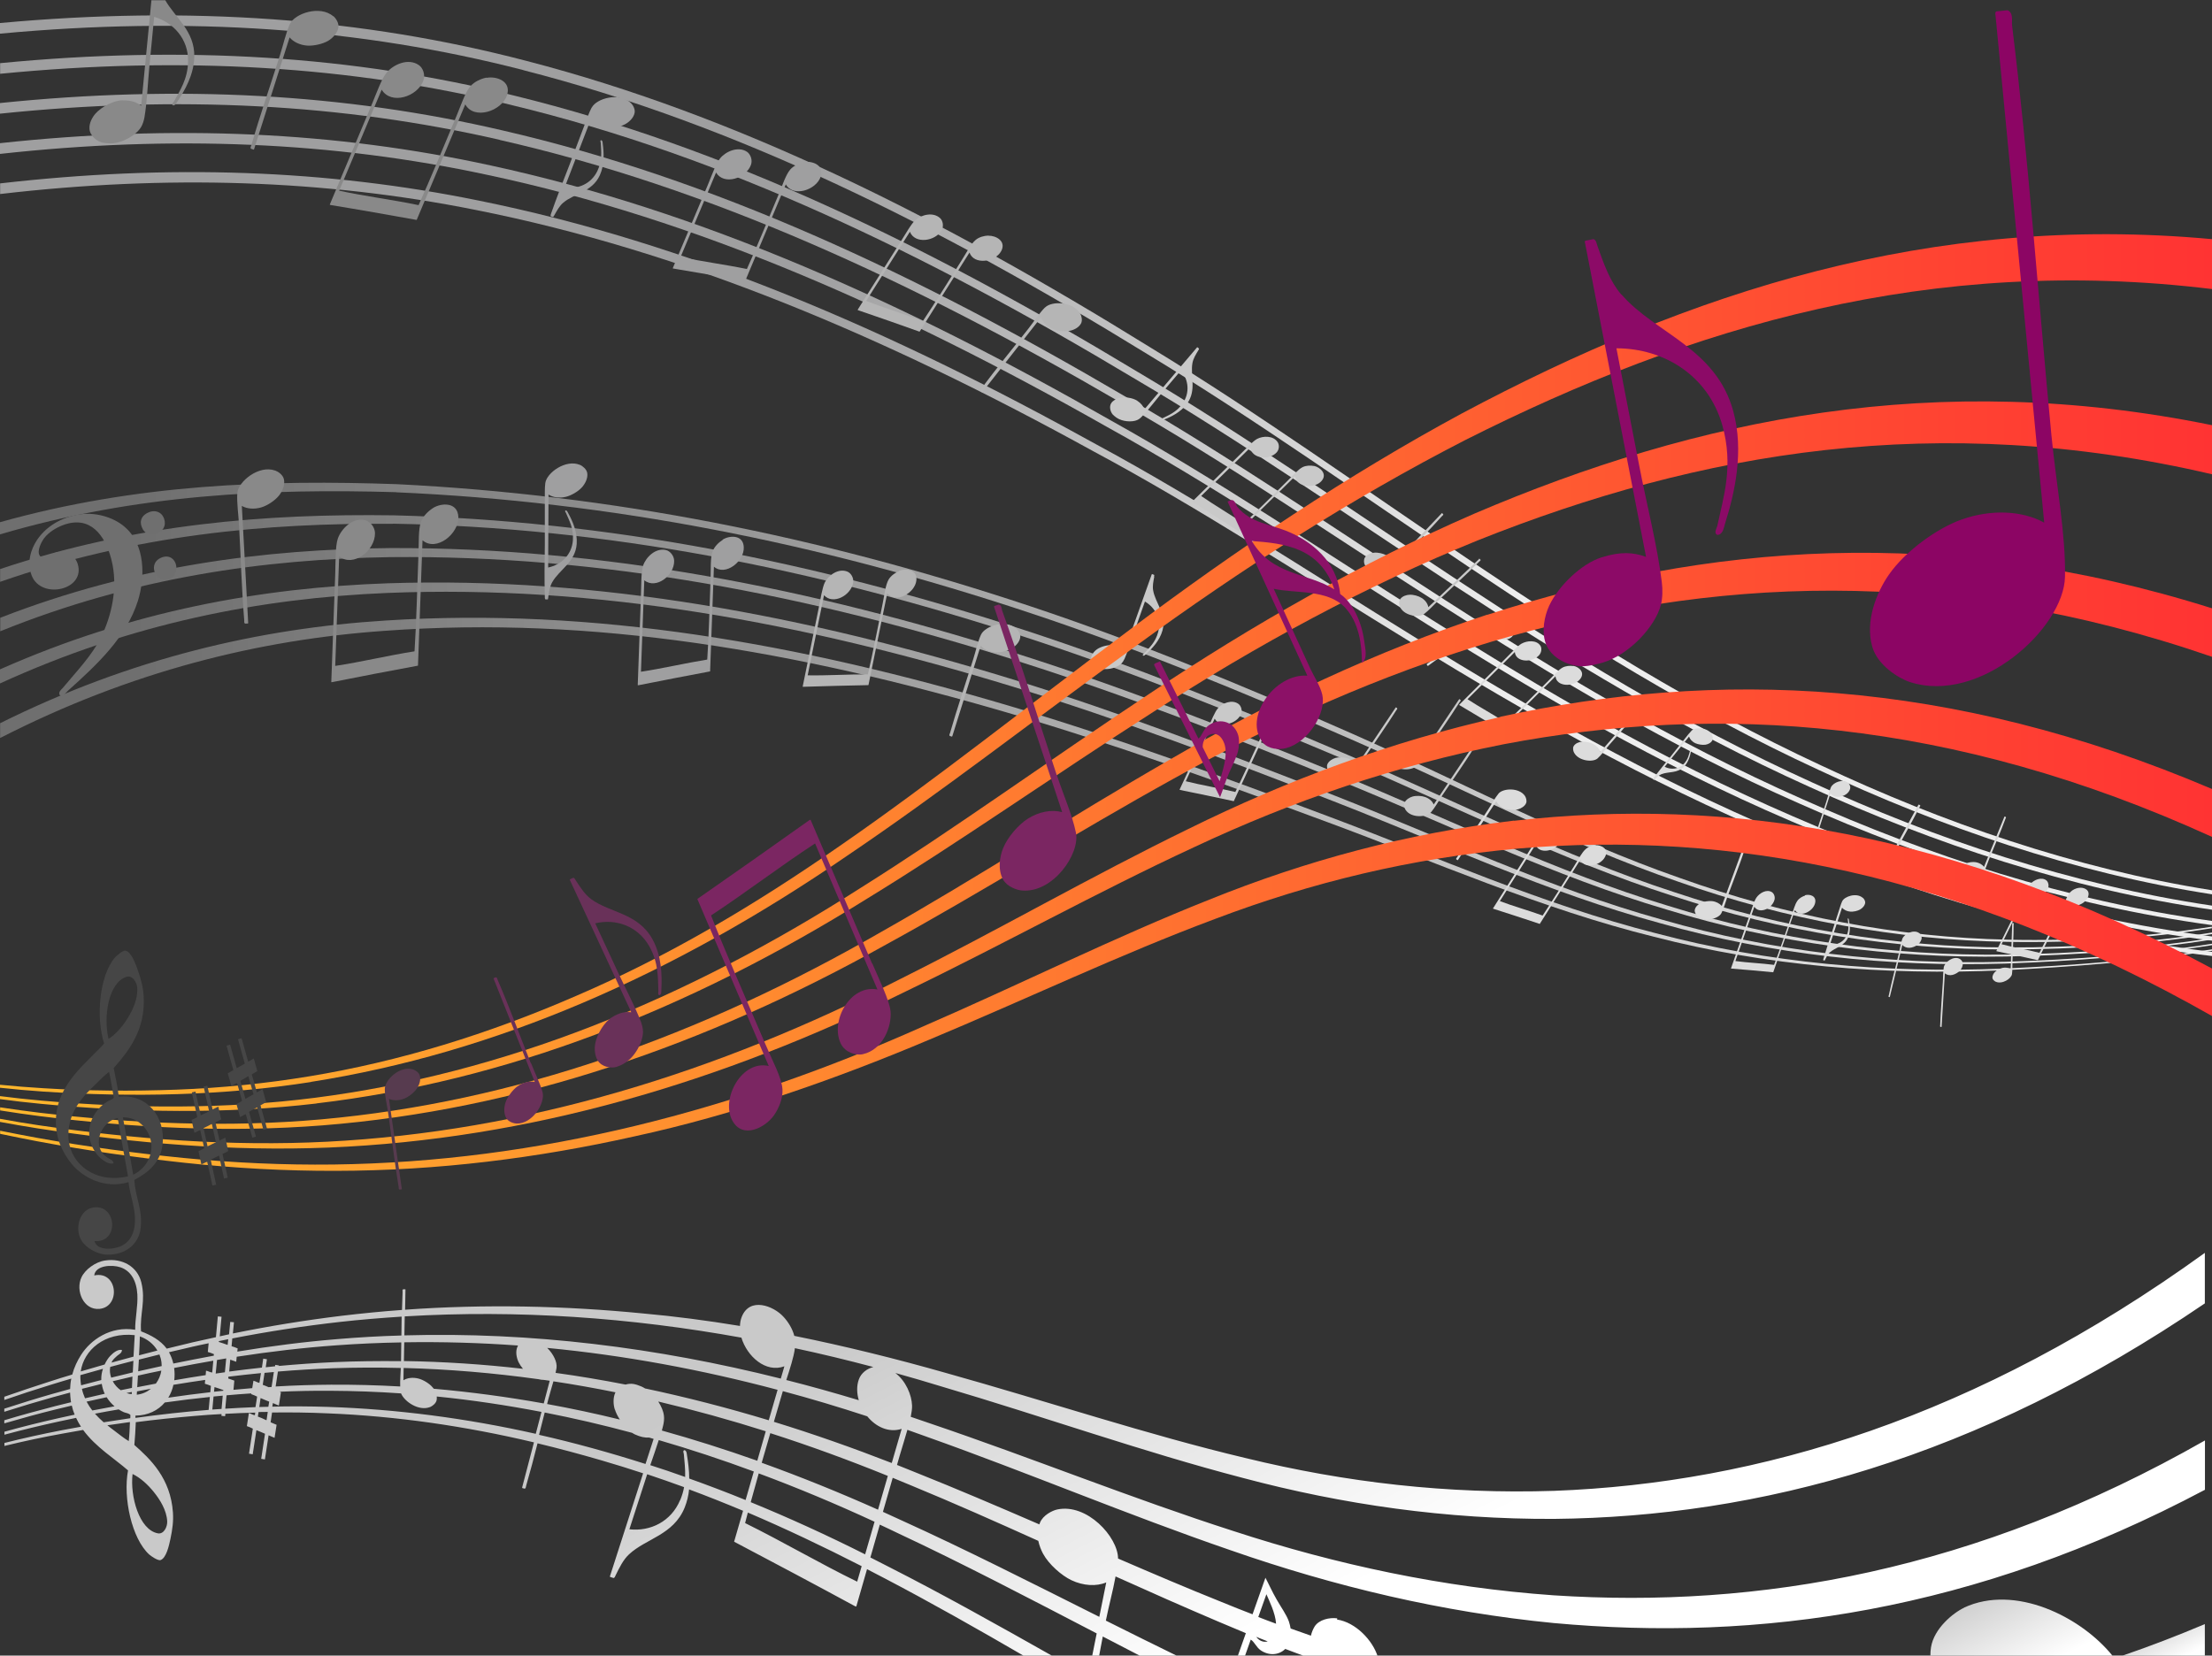 <?xml version="1.0" encoding="UTF-8" standalone="no"?>
<!-- Creator: CorelDRAW X6 -->
<svg
    xmlns:inkscape="http://www.inkscape.org/namespaces/inkscape"
    xmlns:rdf="http://www.w3.org/1999/02/22-rdf-syntax-ns#"
    xmlns="http://www.w3.org/2000/svg"
    xmlns:sodipodi="http://sodipodi.sourceforge.net/DTD/sodipodi-0.dtd"
    xmlns:cc="http://creativecommons.org/ns#"
    xmlns:xlink="http://www.w3.org/1999/xlink"
    xmlns:dc="http://purl.org/dc/elements/1.1/"
    id="svg2"
    style="fill-rule:evenodd;text-rendering:geometricPrecision;image-rendering:optimizeQuality;clip-rule:evenodd;shape-rendering:geometricPrecision"
    sodipodi:docname="vector-musical 1.svg"
    xml:space="preserve"
    version="1.1"
    inkscape:version="0.48.3.1 r9886"
    viewBox="0 0 18522 13866"
  ><rect x="0" y="0" width="18522" height="13866" fill="#333333" stroke="none"/><sodipodi:namedview
      id="namedview187"
      bordercolor="#666666"
      inkscape:pageshadow="2"
      guidetolerance="10"
      pagecolor="#ffffff"
      gridtolerance="10"
      inkscape:window-maximized="1"
      inkscape:zoom="0.28473005"
      objecttolerance="10"
      borderopacity="1"
      inkscape:current-layer="svg2"
      inkscape:cx="502.2301"
      inkscape:cy="375.98386"
      inkscape:window-y="-8"
      inkscape:window-x="-8"
      inkscape:window-width="1366"
      showgrid="false"
      inkscape:pageopacity="0"
      inkscape:window-height="716"
  />
 <defs
      id="defs4"
    >
  <style
        id="style6"
        type="text/css"
      >
    .fil29 {fill:#464646}
    .fil31 {fill:#573B4F}
    .fil27 {fill:#693159}
    .fil24 {fill:#7B2662}
    .fil30 {fill:#8C0564}
    .fil26 {fill:#8C0A67}
    .fil28 {fill:#8C1167}
    .fil25 {fill:#8C1669}
    .fil18 {fill:#6F6F6F}
    .fil13 {fill:#898989}
    .fil15 {fill:#9F9FA0}
    .fil17 {fill:#B5B5B5}
    .fil16 {fill:#C9C9C9}
    .fil14 {fill:gainsboro}
    .fil1 {fill:url(#id0)}
    .fil0 {fill:url(#id1)}
    .fil2 {fill:url(#id2)}
    .fil23 {fill:url(#id3);fill-rule:nonzero}
    .fil21 {fill:url(#id4);fill-rule:nonzero}
    .fil19 {fill:url(#id5);fill-rule:nonzero}
    .fil20 {fill:url(#id6);fill-rule:nonzero}
    .fil22 {fill:url(#id7);fill-rule:nonzero}
    .fil8 {fill:url(#id8);fill-rule:nonzero}
    .fil10 {fill:url(#id9);fill-rule:nonzero}
    .fil9 {fill:url(#id10);fill-rule:nonzero}
    .fil12 {fill:url(#id11);fill-rule:nonzero}
    .fil11 {fill:url(#id12);fill-rule:nonzero}
    .fil5 {fill:url(#id13);fill-rule:nonzero}
    .fil6 {fill:url(#id14);fill-rule:nonzero}
    .fil3 {fill:url(#id15);fill-rule:nonzero}
    .fil4 {fill:url(#id16);fill-rule:nonzero}
    .fil7 {fill:url(#id17);fill-rule:nonzero}
  </style
    >
  <linearGradient
        id="id0"
        y2="13554"
        gradientUnits="userSpaceOnUse"
        x2="18027"
        y1="13915"
        x1="18208"
      >
   <stop
          id="stop9"
          style="stop-color:white"
          offset="0"
      />
   <stop
          id="stop11"
          style="stop-color:#C9C9C9"
          offset="1"
      />
  </linearGradient
    >
  <linearGradient
        id="id1"
        y2="13184"
        xlink:href="#id0"
        gradientUnits="userSpaceOnUse"
        x2="16734"
        y1="13948"
        x1="17119"
      >
  </linearGradient
    >
  <linearGradient
        id="id2"
        y2="10462"
        xlink:href="#id0"
        gradientUnits="userSpaceOnUse"
        x2="8383.5"
        y1="13895"
        x1="10113"
      >
  </linearGradient
    >
  <linearGradient
        id="id3"
        y2="8239.2"
        gradientUnits="userSpaceOnUse"
        x2="18522"
        y1="8239.2"
      >
   <stop
          id="stop16"
          style="stop-color:#FFB82D"
          offset="0"
      />
   <stop
          id="stop18"
          style="stop-color:#FF3333"
          offset="1"
      />
  </linearGradient
    >
  <linearGradient
        id="id4"
        y2="7629.7"
        xlink:href="#id3"
        gradientUnits="userSpaceOnUse"
        x2="18522"
        y1="7629.7"
      >
  </linearGradient
    >
  <linearGradient
        id="id5"
        y2="6934.8"
        xlink:href="#id3"
        gradientUnits="userSpaceOnUse"
        x2="18522"
        y1="6934.8"
      >
  </linearGradient
    >
  <linearGradient
        id="id6"
        y2="6209.2"
        xlink:href="#id3"
        gradientUnits="userSpaceOnUse"
        x2="18522"
        y1="6209.2"
      >
  </linearGradient
    >
  <linearGradient
        id="id7"
        y2="5486.8"
        xlink:href="#id3"
        gradientUnits="userSpaceOnUse"
        x2="18522"
        y1="5486.8"
      >
  </linearGradient
    >
  <linearGradient
        id="id8"
        y2="6627.3"
        gradientUnits="userSpaceOnUse"
        x2="1111.3"
        y1="6627.3"
        x1="17411"
      >
   <stop
          id="stop25"
          style="stop-color:#EEEEEE"
          offset="0"
      />
   <stop
          id="stop27"
          style="stop-color:#6F6F6F"
          offset="1"
      />
  </linearGradient
    >
  <linearGradient
        id="id9"
        y2="6463.7"
        xlink:href="#id8"
        gradientUnits="userSpaceOnUse"
        x2="1111.3"
        y1="6463.7"
        x1="17411"
      >
  </linearGradient
    >
  <linearGradient
        id="id10"
        y2="6306.4"
        xlink:href="#id8"
        gradientUnits="userSpaceOnUse"
        x2="1111.3"
        y1="6306.4"
        x1="17411"
      >
  </linearGradient
    >
  <linearGradient
        id="id11"
        y2="6125.2"
        xlink:href="#id8"
        gradientUnits="userSpaceOnUse"
        x2="1111.3"
        y1="6125.2"
        x1="17411"
      >
  </linearGradient
    >
  <linearGradient
        id="id12"
        y2="5957.6"
        xlink:href="#id8"
        gradientUnits="userSpaceOnUse"
        x2="1111.3"
        y1="5957.6"
        x1="17411"
      >
  </linearGradient
    >
  <linearGradient
        id="id13"
        y2="2403.4"
        gradientUnits="userSpaceOnUse"
        x2="6268.7"
        y1="6056.2"
        x1="12254"
      >
   <stop
          id="stop34"
          style="stop-color:#EEEEEE"
          offset="0"
      />
   <stop
          id="stop36"
          style="stop-color:#9F9FA0"
          offset="1"
      />
  </linearGradient
    >
  <linearGradient
        id="id14"
        y2="2163.2"
        xlink:href="#id13"
        gradientUnits="userSpaceOnUse"
        x2="6252.5"
        y1="5835.7"
        x1="12270"
      >
  </linearGradient
    >
  <linearGradient
        id="id15"
        y2="1922.9"
        xlink:href="#id13"
        gradientUnits="userSpaceOnUse"
        x2="6236.3"
        y1="5615.2"
        x1="12286"
      >
  </linearGradient
    >
  <linearGradient
        id="id16"
        y2="2984.4"
        xlink:href="#id13"
        gradientUnits="userSpaceOnUse"
        x2="6465.5"
        y1="6397"
        x1="12057"
      >
  </linearGradient
    >
  <linearGradient
        id="id17"
        y2="2744.6"
        xlink:href="#id13"
        gradientUnits="userSpaceOnUse"
        x2="6450.2"
        y1="6175.8"
        x1="12072"
      >
  </linearGradient
    >
  <linearGradient
        id="linearGradient3295"
        y2="8239.2"
        xlink:href="#id3"
        gradientUnits="userSpaceOnUse"
        x2="18522"
        y1="8239.2"
        inkscape:collect="always"
    /><linearGradient
        id="linearGradient3363"
        y2="6627.3"
        xlink:href="#id8"
        gradientUnits="userSpaceOnUse"
        x2="1111.3"
        y1="6627.3"
        x1="17411"
        inkscape:collect="always"
    /><linearGradient
        id="linearGradient3372"
        y2="2403.4"
        xlink:href="#id13"
        gradientUnits="userSpaceOnUse"
        x2="6268.7"
        y1="6056.2"
        x1="12254"
        inkscape:collect="always"
    /><linearGradient
        id="linearGradient3384"
        y2="13554"
        xlink:href="#id0"
        gradientUnits="userSpaceOnUse"
        x2="18027"
        y1="13915"
        x1="18208"
        inkscape:collect="always"
    /></defs
  >
 <path
      id="path45"
      style="fill:url(#id1)"
      inkscape:connector-curvature="0"
      class="fil0"
      d="m16446 13465c-91 43-252 173-277 332-4 23-5 46-5 69h1524c-266-328-816-600-1242-402z"
  /><path
      id="path47"
      style="fill:url(#linearGradient3384)"
      inkscape:connector-curvature="0"
      class="fil1"
      d="m17773 13866h689v-264c-232 98-461 186-689 264z"
  /><path
      id="path49"
      style="fill:url(#id2)"
      inkscape:connector-curvature="0"
      class="fil2"
      d="m11197 13554c-63-9-152 10-189 68-15 25-25 50-31 77-57-20-114-40-170-60-4-22-9-43-15-60-21-58-67-121-101-181-40-69-69-136-95-184l-108 306c-87-33-173-68-259-103-292-117-580-240-867-364-1-181-260-464-509-411-42 9-120 48-145 111-2 4-3 9-5 14-346-150-690-297-1033-434-53-22-106-43-159-64 8-27 16-54 23-80 20-68 44-143 64-214 54 19 108 38 162 58 845 300 1687 656 2540 949 876 306 1778 520 2708 611 1716 158 3527-93 5455-1116v-413c-1925 1097-3739 1409-5454 1297-922-65-1814-255-2683-539-847-272-1686-612-2533-899-56-19-111-38-167-57 7-36 12-68 11-94-3-90-52-206-140-273 130 36 260 74 390 114 851 251 1685 547 2513 763 847 226 1712 349 2612 345 1712-17 3534-500 5450-1805v-423c-1911 1381-3738 1929-5448 1993-892 29-1747-70-2586-275-821-195-1654-474-2506-712-414-118-841-224-1271-311-15-58-50-116-90-159-84-93-285-170-351 2-9 23-13 48-14 74-273-45-545-81-815-105-655-64-1319-79-1989-31 1-55 2-110 3-164 0-3 1-7-2-7h-17c-9 4-5 17-5 23-2 49-4 100-5 150-168 12-337 29-506 49-303 37-607 86-910 148l9-94c-10-1-21-2-31-3-3 35-7 69-10 104-26 5-52 11-78 17 5-55 10-109 15-164-10-1-21-2-31-3-5 58-11 116-16 174-66 14-132 29-198 44-71 17-142 34-214 52-53-71-132-113-215-145-11-150 41-253 2-411-33-131-158-204-304-182-81 12-167 76-197 141-52 110 17 277 151 264 180-17 153-322-44-280 10-86 150-92 220-68 87 30 134 112 141 226 6 97-20 210-18 297-208-34-374 86-453 210-32 50-58 105-74 165-64 19-129 39-193 60-125 40-250 82-376 126v27c127-44 255-86 382-125 60-19 119-36 179-54-6 28-9 57-10 87-50 14-101 28-151 42-134 38-267 80-400 123v26c135-43 271-84 407-122l144-39c1 21 2 41 5 63l3 18c-45 11-89 22-134 33-140 36-283 75-425 118v26c144-42 289-82 432-117 44-11 88-21 133-32 6 27 14 52 24 76-46 10-92 20-137 30-150 34-301 71-451 113v25c152-41 306-78 458-111 47-10 95-20 142-30 12 26 26 50 41 74-55 10-109 20-163 30-160 31-320 66-478 106v25c160-39 323-74 485-103 58-11 116-21 174-31 106 145 266 242 376 339-43 229 31 570 177 704 13 12 73 54 95 47 48-16 71-121 83-177 17-81 26-148 21-221-19-287-190-449-323-566 5-63 10-126 12-191 162-21 325-38 489-52 76-7 153-12 229-16 0 5-1 10-1 15 10 1 21 2 31 3 1-7 1-13 2-20 83-5 167-8 250-10-1 7-2 14-3 22-20-3-32-14-50-18-6 36-11 73-17 109 18 6 34 13 50 21-11 70-21 140-32 210 10 2 21 3 31 5 10-67 21-135 31-202 25 9 48 20 72 30-11 70-21 140-32 210 10 2 21 3 31 5 10-67 21-135 31-202 17 7 33 14 50 21 6-36 11-72 17-109-17-7-33-14-50-21 4-27 8-54 12-82 155-2 310 0 465 7 574 23 1150 106 1728 243-33 124-65 249-98 374-1 4-2 8 1 9 6 2 13 3 19 5 12-3 10-18 13-26 33-115 65-234 95-354 179 43 357 91 536 143 117 34 233 70 348 108-92 286-184 571-276 857-2 5-3 9 0 11 9 3 19 6 28 9 11-1 14-16 18-23 34-69 64-130 112-175 142-133 372-161 466-392 20-50 32-101 37-152 151 56 301 116 452 179-25 86-50 172-75 259 339 179 677 358 1012 540 4 1 7 2 11 3 28-95 58-201 90-313 49 25 99 51 148 77 384 201 776 423 1177 656h238c-474-268-935-526-1386-755-50-26-99-51-149-76 26-90 52-182 79-275 51 24 101 47 152 72 543 254 1096 544 1664 839l-39 195h58c11-56 22-113 32-169 108 56 217 112 326 169h310c-205-100-408-201-610-302v-1c25-126 60-251 81-369 284 128 571 255 860 378 77 33 154 65 231 97-23 66-47 132-70 198h60c17-48 34-96 51-144 31 18 46 64 84 90 71 48 154 39 205-12 59 23 118 44 177 66h598c-42-138-186-289-341-312zm-10524-2010v-27c63-18 126-36 189-53-10 30-15 61-14 91v3c-56 14-113 29-169 44-3-19-5-38-6-59zm12 88c55-14 111-28 167-42 5 30 13 58 25 83-55 12-110 25-165 38-11-25-20-51-26-79zm88 181c-18-23-34-48-48-74 56-13 112-25 168-37 19 30 41 55 66 76-62 11-124 23-186 35zm150-365c65-17 129-35 194-51-2 32-3 65-5 97-60 14-121 29-181 44-10-29-14-60-8-90zm156 622c-44-26-83-59-126-91-17-13-36-27-54-42 63-9 126-18 189-27-2 54-4 108-10 159zm11-192c-74 11-148 22-222 34-25-22-50-46-73-72 66-13 133-25 199-36 14 9 28 17 42 23 19 8 42 8 56 24-1 9-1 18-1 27zm13-202c-15-1-30-4-44-9l45-9c0 6-1 12-1 17zm-91-32c-28-19-52-46-68-76l165-39c-2 32-3 63-4 95-31 6-62 13-93 19zm276 852c52 64 108 154 112 246 2 47-29 109-78 100-157-29-234-311-212-497 64 31 125 85 179 152zm-170-1134c-61 16-123 33-184 50 1-3 3-6 4-10 10-18 28-33 42-46 13-12 41-22 41-50-36-7-74 25-98 50-18 19-34 44-47 72-67 19-133 38-200 58 26-178 198-331 452-304-3 60-7 120-10 180zm6432 605c-28 95-55 191-83 286-329-128-658-244-987-345 26-88 51-174 75-257 236 63 472 134 707 211 71 87 178 140 288 105zm-1991-112c-4-36-22-77-47-117 300 71 600 154 900 249-24 82-48 165-71 247-266-94-533-179-799-253 4-13 7-26 10-39 7-28 11-60 7-87zm-155-225c-10-6-20-12-31-17-22-10-50-19-69-22s-43-2-66 5c-195-38-390-71-586-98 3-14 6-27 8-41 7-49-26-117-78-168 646 62 1289 181 1929 351-25 85-49 170-74 255-344-104-688-193-1033-266zm-255 175c8 27 23 56 41 84-203-50-406-93-609-130 4-16 9-33 13-50 12-48 28-95 40-140 173 26 347 57 520 92-1 1-1 2-2 3-20 43-17 100-4 141zm1506-514c220 47 439 100 658 158-52 13-103 50-122 105-19 54-17 115 0 173-202-61-405-118-607-169 30-94 62-189 72-266zm-3266-266c950-57 1890 10 2819 178 47 156 203 298 360 240-10 34-20 69-30 103-1040-261-2091-392-3152-362l3-159zm-4 217c318-5 636 4 953 27-1 2-3 4-4 7-21 44-8 99 9 134 9 18 22 37 36 54-332-38-664-60-997-65 1-53 2-105 3-158zm-4 215c377 10 753 42 1128 94 15 4 30 6 45 6 16 2 33 5 49 7-17 63-33 126-50 190-307-55-613-96-921-123-3-4-6-8-9-11-28-34-80-64-118-74-47-12-94-7-127 14 1-35 1-69 2-104zm-1437-247c302-59 604-105 906-139 171-19 342-33 513-44-1 53-2 105-2 158-177 5-355 15-533 30-282 23-563 59-841 105l3-27c-16-7-33-13-51-18 2-22 4-43 6-65zm-17 177l51 18c1-14 3-28 4-42 278-43 557-76 838-96 180-13 360-21 540-24 0 53-1 105-2 157-186-2-372 0-559 8-155 7-310 18-464 32 0-1 0-2 1-4l-31-5c-1 4-1 8-2 12-26 3-52 5-78 8 3-22 7-45 10-67-10-2-21-3-31-5-4 25-8 50-11 75-92 10-183 21-274 33 3-34 6-67 9-101zm1424 225c-193-11-386-16-579-15-154 1-309 6-464 15 6-42 13-84 19-125 155-13 309-22 464-28 188-6 377-7 565-2-2 54-7 107-5 155zm-1438-82c90-11 181-21 272-30-4 27-8 55-13 82-20-4-31-14-50-18-3 21-6 41-10 62-52 4-105 9-157 14 2-26 5-52 7-77l-51-18c0-5 1-9 1-14zm-80-298c26-5 52-11 78-16-2 16-3 32-5 48-25-8-48-18-74-25 0-2 0-5 1-7zm-226 48c47-10 93-21 140-30-2 24-5 48-7 73 18 5 35 11 51 18l-1 13c-113 21-226 43-339 66v-1c-8-36-21-66-36-94 64-15 129-30 193-45zm-435-87c60 21 113 62 146 118-51 13-103 26-154 40 3-52 6-105 7-158zm-9 194c58-15 115-29 172-43 8 20 14 42 17 65 1 11 2 21 2 32-66 14-131 29-197 44 2-33 4-66 6-98zm-8 134c65-15 131-29 196-42-6 39-22 77-46 109l-156 30c2-32 4-65 6-97zm-8 132c39-7 78-15 117-22-33 27-73 45-119 50 1-9 1-19 2-28zm600 155c-205 16-409 39-613 67v-19c106-1 190-44 246-110 126-18 251-33 377-46-3 36-7 72-10 108zm14-148c-117 13-235 29-352 46 20-33 35-69 43-108 89-15 177-28 266-41-1 11-2 21-3 32 18 5 35 11 51 18-2 18-3 35-5 53zm-36-180c-1 12-2 25-3 37-88 13-176 28-263 43 4-33 4-68-1-103 109-22 219-42 328-61l-9 99c-21-2-32-12-51-15zm130 320c-26 2-51 3-77 5 3-36 7-73 10-109 26-3 51-5 77-7-3 37-7 74-10 111zm14-152c-26 3-51 5-77 8 1-13 2-26 4-39 26 7 49 17 74 25v5zm-63-144c4-38 7-76 11-114 26-4 52-9 77-13-4 39-7 77-11 116-26 4-52 7-77 11zm333 281c-84 3-169 8-253 13 4-37 7-75 11-112 69-6 138-12 207-16 0 2-1 4-1 6 18 6 34 13 50 21-5 29-9 59-14 89zm92 109c-2 0-3-1-5-1-21-11-43-20-67-29l6-38c26-1 51-1 77-1-3 23-7 46-10 69zm17-112c-26 1-51 1-77 2 4-25 8-50 11-75 24 10 47 21 72 30-2 14-4 29-7 43zm-1-165c-15-7-31-13-47-19 5-33 10-67 15-100 26-2 52-5 78-7-6 42-13 83-19 125-9 1-18 1-27 2zm2237 391c-580-130-1159-206-1739-225-154-5-309-6-465-2 2-10 3-20 5-30 17 7 33 14 50 21 6-37 11-74 17-111-3-2-7-3-10-5 141-6 281-9 421-8 198 1 397 8 595 22 30 71 150 151 244 114 17-7 48-29 54-57 2-10 2-21 1-31 292 29 585 73 877 129-16 61-32 123-48 184zm30 7c16-62 31-124 47-185 244 48 487 104 731 170 8 5 16 9 23 13 48 22 85 29 121 27 12 3 24 7 37 11-23 70-45 140-68 210-298-95-595-177-891-244zm1181 548c-75 180-249 265-425 245 45-138 91-283 140-433 3-9 6-19 9-28 103 34 206 71 309 108-6 35-17 71-32 108zm76-180c0-69-9-135-18-191-3-16-2-43-23-47-15 6-5 25-4 34 5 59 13 122 11 191-97-35-195-68-292-99 24-70 49-141 71-210 265 77 531 165 796 263-23 80-46 159-69 239-157-64-315-124-472-180zm1407 864c-305-148-621-334-939-491 7-28 15-58 23-88 314 134 630 284 953 449-13 44-25 87-38 131zm66-229c-320-161-640-307-958-437 21-77 44-158 67-241 323 120 646 255 970 405-26 91-53 182-79 273zm108-374c-325-145-649-276-974-393 24-82 48-165 72-248 328 105 656 225 984 358-27 94-54 189-82 283zm1854 898c-565-283-1117-564-1660-810-51-24-102-47-153-70 28-96 55-191 82-285 52 21 105 43 157 65 352 145 705 302 1062 463 9 41 24 78 40 108 49 90 155 182 236 221 101 48 211 54 293 19-19 96-38 192-58 288zm1313 167c32 13 64 26 96 38-35 11-73-6-96-38zm17-166c23-64 45-128 68-191 23 54 75 156 81 247-50-18-99-37-148-56z"
  /><path
      id="path51"
      style="fill:url(#id15);fill-rule:nonzero"
      inkscape:connector-curvature="0"
      class="fil3"
      d="m4383 588c1773 453 3464 1295 5228 2380 1788 1081 3498 2502 5619 3481 1017 476 2135 862 3292 1041v-34c-1148-181-2259-568-3272-1045-2112-981-3819-2406-5611-3497-1765-1094-3457-1944-5231-2404-1375-360-2819-463-4409-317v89c1577-147 3014-48 4383 305z"
  /><path
      id="path53"
      style="fill:url(#id16);fill-rule:nonzero"
      inkscape:connector-curvature="0"
      class="fil4"
      d="m14936 6981c-2263-953-4002-2312-5749-3255-1750-971-3435-1694-5178-2046-1277-261-2598-306-4008-144v89c1398-163 2711-121 3981 133 1741 345 3426 1059 5174 2022 1744 933 3485 2288 5758 3239 1088 459 2311 835 3609 988v-35c-1288-155-2504-531-3587-992z"
  /><path
      id="path55"
      style="fill-rule:nonzero;fill:url(#linearGradient3372)"
      inkscape:connector-curvature="0"
      class="fil5"
      d="m4184 1172c1758 399 3446 1177 5203 2201 1766 1007 3491 2395 5687 3360 1052 468 2222 848 3448 1015v-35c-1217-168-2380-550-3427-1019-2187-967-3909-2359-5678-3376-1757-1032-3446-1819-5206-2225-1327-310-2711-384-4211-230v89c1488-154 2864-84 4184 219z"
  /><path
      id="path57"
      style="fill:url(#id14);fill-rule:nonzero"
      inkscape:connector-curvature="0"
      class="fil6"
      d="m4284 880c1766 426 3456 1236 5216 2291 1777 1044 3494 2448 5653 3420 1034 472 2178 855 3370 1028v-34c-1182-175-2319-559-3349-1032-2149-974-3864-2383-5644-3436-1761-1063-3451-1881-5219-2315-1351-335-2766-423-4310-273v89c1533-150 2939-66 4284 262z"
  /><path
      id="path59"
      style="fill:url(#id17);fill-rule:nonzero"
      inkscape:connector-curvature="0"
      class="fil7"
      d="m4083 1465c1750 372 3436 1118 5189 2112 1755 970 3488 2342 5722 3299 1070 464 2266 842 3528 1002v-35c-1252-162-2441-541-3506-1005-2225-960-3955-2336-5713-3316-1754-1002-3440-1756-5193-2136-1302-285-2655-344-4110-187v90c1443-159 2788-103 4083 176z"
  /><path
      id="path61"
      style="fill-rule:nonzero;fill:url(#linearGradient3363)"
      inkscape:connector-curvature="0"
      class="fil8"
      d="m8444 5971c881 258 1772 582 2675 916 880 325 1789 726 2732 959 942 243 1919 325 2927 280 572-28 1179-76 1744-163v-12c-563 88-1169 135-1741 161-1003 41-1977-47-2916-296-941-238-1849-644-2732-975-904-339-1796-667-2677-928-1763-523-3478-828-5227-716-1056 66-2132 315-3228 860v124c1093-559 2167-824 3223-898 1745-128 3458 172 5220 688z"
  /><path
      id="path63"
      style="fill:url(#id10);fill-rule:nonzero"
      inkscape:connector-curvature="0"
      class="fil9"
      d="m8532 5540c885 280 1779 629 2687 998 907 369 1806 806 2734 1079 925 284 1878 410 2845 394 576-10 1177-55 1725-142v-13c-545 87-1146 131-1722 139-961 12-1911-120-2834-409-926-279-1823-720-2734-1095-908-373-1803-725-2688-1007-1772-565-3494-898-5272-894-1061 10-2150 148-3271 584v113c1118-452 2205-604 3265-621 1775-18 3496 313 5267 873z"
  /><path
      id="path65"
      style="fill:url(#id9);fill-rule:nonzero"
      inkscape:connector-curvature="0"
      class="fil10"
      d="m8488 5753c883 270 1776 607 2681 959 894 348 1798 767 2733 1020 934 264 1899 368 2886 338 573-20 1177-66 1734-154v-12c-554 88-1157 134-1731 151-982 26-1944-84-2875-353-933-259-1836-683-2733-1036-906-356-1799-697-2683-970-1768-545-3487-868-5251-811-1058 37-2140 229-3249 721v118c1105-506 2185-714 3243-758 1761-71 3479 247 5245 787z"
  /><path
      id="path67"
      style="fill:url(#id12);fill-rule:nonzero"
      inkscape:connector-curvature="0"
      class="fil11"
      d="m3317 4123c1798 79 3523 418 5300 1008 888 294 1786 663 2696 1061 934 409 1824 879 2736 1191 909 321 1838 490 2763 505 584 10 1179-29 1709-114v-13c-527 84-1122 122-1708 109-920-19-1846-193-2753-519-911-317-1799-791-2737-1206-911-402-1809-773-2697-1068-1778-592-3503-932-5303-1022-1069-37-2174-4-3325 319v102c1147-338 2249-385 3317-354z"
  /><path
      id="path69"
      style="fill:url(#id11);fill-rule:nonzero"
      inkscape:connector-curvature="0"
      class="fil12"
      d="m3290 4386c1787 32 3511 370 5285 947 886 288 1783 648 2692 1032 921 390 1815 843 2735 1137 917 303 1858 450 2804 450 579-1 1178-42 1717-129v-13c-537 86-1134 127-1714 125-941-3-1878-157-2793-464-918-298-1811-756-2736-1151-909-388-1806-750-2693-1040-1775-580-3499-919-5289-964-1065-15-2161 70-3297 450v107c1132-395 2226-494 3290-486z"
  /><path
      id="path71"
      style="fill:#898989"
      inkscape:connector-curvature="0"
      class="fil13"
      d="m3626 4255c-41 26-83 67-101 115-23 64-17 174-21 273-10 261-18 586-33 812-223 35-451 90-664 122 11-306 22-612 33-917 119 94 302-49 300-195-1-53-42-98-82-108-106-26-202 73-230 156-20 61-18 192-21 296-11 293-24 650-33 904h7c238-48 478-93 719-138 13-350 25-700 38-1050 115 99 305-54 300-195-5-127-142-119-211-76z"
  /><path
      id="path73"
      style="fill:#dcdcdc"
      inkscape:connector-curvature="0"
      class="fil14"
      d="m13361 7079c-28 2-61 12-84 33-31 27-62 87-94 138-85 135-189 303-266 418-118-43-245-78-358-121 100-158 199-315 299-473 28 82 161 58 204-19 16-28 10-63-6-80-43-43-120-18-159 18-29 26-68 96-102 150-95 151-212 335-294 466 1 1 2 1 3 2 130 41 259 84 389 127 114-180 228-361 342-541 25 84 164 57 204-19 37-68-32-102-78-99z"
  /><path
      id="path75"
      style="fill:#dcdcdc"
      inkscape:connector-curvature="0"
      class="fil14"
      d="m15114 7501c-23 7-49 22-64 44-21 29-35 85-52 134-45 130-100 291-143 402-108-14-221-18-324-32 53-152 106-303 159-455 40 64 146 18 168-56 8-27-4-55-21-66-45-28-104 8-130 46-19 28-38 94-56 145-51 145-113 322-157 448 1 0 2 1 3 1 117 9 234 20 351 31 61-174 121-347 182-521 37 66 149 16 168-56 17-64-47-80-85-68z"
  /><path
      id="path77"
      style="fill:#9f9fa0"
      inkscape:connector-curvature="0"
      class="fil15"
      d="m6051 4522c-34 21-69 56-84 96-20 53-14 146-17 228-8 218-15 489-28 678-186 30-376 75-555 102 9-255 19-511 28-766 99 79 252-41 250-163-1-44-35-82-68-90-89-21-169 61-192 130-17 51-15 161-18 247-9 244-20 543-27 755h6c199-40 400-78 600-116 11-292 21-585 32-877 96 83 255-45 250-163-4-106-119-100-176-64z"
  /><path
      id="path79"
      style="fill:#c9c9c9"
      inkscape:connector-curvature="0"
      class="fil16"
      d="m10724 5974c-30 5-64 19-86 42-29 31-52 97-78 154-69 149-153 335-216 463-138-33-283-57-415-90 81-175 161-349 242-524 46 83 187 44 221-40 12-31 0-67-21-83-55-41-135-7-172 35-27 30-57 107-84 167-77 167-171 372-238 516 1 1 3 1 4 2 150 30 300 62 450 94 92-200 184-400 277-600 43 85 190 43 221-40 28-75-54-104-104-95z"
  /><path
      id="path81"
      style="fill:#b5b5b5"
      inkscape:connector-curvature="0"
      class="fil17"
      d="m7528 4783c-33 14-69 39-88 72-25 44-34 126-49 199-39 191-85 429-124 594-168-1-343 11-504 8 46-224 91-447 137-671 76 84 228 1 244-107 6-39-19-78-47-90-75-32-158 29-189 87-22 42-37 139-52 215-44 214-97 476-135 661 2 0 3 1 5 1 181-6 363-10 546-14 52-256 105-512 157-768 72 87 231-2 244-107 12-94-90-105-146-82z"
  /><path
      id="path83"
      style="fill:#898989"
      inkscape:connector-curvature="0"
      class="fil13"
      d="m2304 3941c-137-49-310 92-317 190-5 83 10 179 15 274 14 262 22 534 43 789 1 8-4 24 8 29 7 0 14-1 22-1 4-1 3-5 3-9-18-325-35-651-53-976 43 25 104 30 164 12 48-14 114-56 149-101 25-33 51-87 39-136-9-36-49-63-72-71z"
  /><path
      id="path85"
      style="fill:#dcdcdc"
      inkscape:connector-curvature="0"
      class="fil14"
      d="m12549 6645c-32 38-58 90-90 138-86 132-179 266-258 397-3 4-11 10-7 17 4 2 7 5 11 7 2 1 3-1 4-3 107-164 213-327 320-491 12 27 40 51 75 64 28 10 75 13 108 4 24-7 55-24 67-52 8-21-2-48-10-60-49-72-183-65-221-20z"
  /><path
      id="path87"
      style="fill:#dcdcdc"
      inkscape:connector-curvature="0"
      class="fil14"
      d="m15929 7863c-13 36-19 79-29 122-28 116-60 236-84 350-1 4-5 10-1 14 3 1 6 1 8 2 1 0 2-2 2-4 35-144 69-289 104-433 13 16 36 25 61 24 20-1 50-11 69-27 14-11 30-32 32-55 1-17-11-33-18-39-46-38-129 4-144 46z"
  /><path
      id="path89"
      style="fill:#dcdcdc"
      inkscape:connector-curvature="0"
      class="fil14"
      d="m16410 8031c-52-29-127 27-134 71-6 37-5 81-8 125-7 119-18 243-22 359 0 4-3 11 2 14 3 0 6 0 9 1 1 0 1-2 1-4 9-148 18-296 27-445 16 13 40 19 64 13 20-4 48-20 64-38 12-14 24-37 22-60-2-17-16-31-25-36z"
  /><path
      id="path91"
      style="fill:#b5b5b5"
      inkscape:connector-curvature="0"
      class="fil17"
      d="m8508 5262c-90-76-262-18-294 54-28 61-43 138-67 212-64 203-135 412-192 611-2 7-10 17-2 25 6 2 11 3 17 5 3 0 4-3 5-6l237-756c25 31 71 53 121 56 41 3 103-10 142-34 29-18 63-51 68-92 4-30-20-62-34-74z"
  /><path
      id="path93"
      style="fill:#9f9fa0"
      inkscape:connector-curvature="0"
      class="fil15"
      d="m4857 3894c-119-51-280 66-291 152-3 24-4 49-4 74v391 52c-2 145-4 291 0 430 0 7-1 23 5 27h19c3 0 3-3 3-7 2-4 2-10 2-13 7-47 13-89 33-124 60-106 194-167 205-321 7-98-35-191-71-257-5-9-10-25-23-23-8 6 2 16 4 21 27 63 66 131 58 231-10 120-97 203-207 226 1-204 2-407 3-611 37 24 91 32 145 19 43-10 104-44 137-82 24-28 50-74 42-119-6-32-41-58-60-67z"
  /><path
      id="path95"
      style="fill:#dcdcdc"
      inkscape:connector-curvature="0"
      class="fil14"
      d="m15597 7519c-52-45-153-12-172 30-5 11-10 24-14 37l-64 198c-3 9-6 17-8 26-25 73-49 147-70 218-1 4-4 12-2 14 3 1 6 2 10 3 2 0 2-1 3-3 2-2 3-5 3-6 11-23 21-43 37-58 48-44 125-53 156-129 20-49 14-102 6-142-1-5-1-14-8-15-5 2-2 8-1 11 3 36 12 77-8 127-25 59-82 87-142 81 34-103 67-206 101-309 15 18 41 31 70 33 24 2 60-5 83-19 17-10 37-29 41-54 2-17-11-36-20-43z"
  /><path
      id="path97"
      style="fill:#c9c9c9"
      inkscape:connector-curvature="0"
      class="fil16"
      d="m9663 4830c1-4 4-12 0-16-5-2-11-4-16-6-2 0-3 2-4 5-76 213-152 427-228 640-18-22-41-38-82-47-44-10-110 6-148 32-20 14-41 38-47 64-8 36 20 72 45 84 10 5 26 11 39 14 58 14 135-10 168-43 11-11 20-26 27-41 31-70 57-160 85-238 30-83 58-163 85-240 88 52 138 150 111 255-23 88-77 134-118 180-3 4-15 9-10 17 11 6 20-7 27-13 50-45 113-111 137-197 37-135-59-227-78-334-7-36 1-74 9-116z"
  /><path
      id="path99"
      style="fill:#c9c9c9"
      inkscape:connector-curvature="0"
      class="fil16"
      d="m11689 5925c-2-1-3 1-4 3-109 162-217 325-326 487-11-27-37-51-72-63-27-10-73-13-105-4-23 7-55 24-67 52-9 20 0 47 8 59 46 72 177 64 215 19 32-38 60-89 91-137 88-131 182-264 263-393 3-4 11-10 7-17-3-2-7-5-10-7z"
  /><path
      id="path101"
      style="fill:#c9c9c9"
      inkscape:connector-curvature="0"
      class="fil16"
      d="m12220 5856c-2-1-3 1-4 3-109 162-217 325-326 487-11-27-37-51-72-63-27-10-73-13-105-4-23 7-55 24-67 52-9 20 0 47 8 59 46 72 177 64 215 19 32-38 60-89 91-137 88-131 182-264 263-393 3-4 11-10 7-17-3-2-7-5-10-7z"
  /><path
      id="path103"
      style="fill:#c9c9c9"
      inkscape:connector-curvature="0"
      class="fil16"
      d="m12335 6248c-2-1-3 1-4 3-109 162-217 325-326 487-11-27-37-51-72-63-27-10-73-13-105-4-23 7-55 24-67 52-9 20 0 47 8 59 46 72 177 64 215 19 32-38 60-89 91-137 88-131 182-264 263-393 3-4 11-10 7-17-3-2-7-5-10-7z"
  /><path
      id="path105"
      style="fill:#dcdcdc"
      inkscape:connector-curvature="0"
      class="fil14"
      d="m14598 7098c-2 0-3 2-3 4-59 162-119 324-178 486-17-21-47-37-81-41-28-3-70 3-97 17-20 10-44 31-48 58-3 19 12 41 22 50 60 54 178 23 201-24 20-39 33-89 50-136 48-130 101-264 144-393 1-4 7-11 2-16-4-1-7-3-11-4z"
  /><path
      id="path107"
      style="fill:#dcdcdc"
      inkscape:connector-curvature="0"
      class="fil14"
      d="m16850 7730c-1 0-1 2-1 3-4 128-8 255-13 383-17-11-42-15-67-10-20 4-49 18-64 34-12 12-24 32-21 52 2 14 18 26 27 30 54 24 130-25 136-63 5-32 2-70 4-107 3-103 10-209 10-309 0-3 3-9-2-12h-9z"
  /><path
      id="path109"
      style="fill:#898989"
      inkscape:connector-curvature="0"
      class="fil13"
      d="m4074 650c-48 9-101 34-135 72-44 51-78 157-116 248-101 241-224 541-318 748-221-46-453-75-665-121 119-282 237-564 356-846 78 130 300 60 349-76 18-50-4-107-38-130-90-62-215-4-271 65-41 50-85 174-125 270-113 270-252 600-350 834 2 1 4 2 7 3 240 39 480 82 721 125 136-323 271-646 407-968 72 133 305 58 349-76 40-120-91-162-171-146z"
  /><path
      id="path111"
      style="fill:#dcdcdc"
      inkscape:connector-curvature="0"
      class="fil14"
      d="m13173 5578c-28-4-62-1-89 13-36 20-80 71-122 114-113 112-252 253-352 348-106-69-221-131-322-197 132-132 264-263 396-395 9 87 144 92 203 27 22-24 24-60 12-79-33-52-113-44-159-18-34 19-87 79-132 123-126 126-281 280-390 389l3 3c117 69 234 140 351 210 151-151 302-301 453-452 6 88 147 92 203 27 51-58-8-107-54-114z"
  /><path
      id="path113"
      style="fill:#dcdcdc"
      inkscape:connector-curvature="0"
      class="fil14"
      d="m17405 7436c-24 4-51 16-69 35-24 26-45 80-68 127-61 123-136 276-191 382-105-27-217-45-317-72 71-144 143-288 214-432 32 68 143 35 174-34 11-25 3-55-12-68-41-33-104-5-135 29-22 25-50 88-74 137-68 138-152 306-211 425 1 1 2 1 3 2 115 24 230 49 345 75 82-165 163-329 245-494 29 70 145 34 174-34 25-62-36-85-76-78z"
  /><path
      id="path115"
      style="fill:#9f9fa0"
      inkscape:connector-curvature="0"
      class="fil15"
      d="m6730 1360c-40 8-85 28-113 60-37 43-65 131-97 208-85 201-187 452-266 625-185-38-379-63-555-101 99-236 198-471 297-707 65 109 250 50 292-64 15-42-4-89-32-109-75-51-180-3-226 54-34 41-71 145-104 225-95 226-211 501-293 696 2 1 4 2 5 2 200 33 401 69 602 104 113-270 227-539 340-809 61 111 254 48 292-64 33-101-76-135-143-122z"
  /><path
      id="path117"
      style="fill:#c9c9c9"
      inkscape:connector-curvature="0"
      class="fil16"
      d="m11004 3903c-30-6-67-5-96 9-38 19-83 72-128 116-117 115-261 260-366 357-117-80-245-154-356-231l411-405c14 94 159 108 221 40 23-25 23-63 9-85-37-58-124-54-173-28-35 19-91 80-138 126-131 129-292 287-405 399l3 3c130 81 259 164 388 247 157-154 314-309 471-463 10 95 163 107 221 40 52-60-14-116-64-126z"
  /><path
      id="path119"
      style="fill:#b5b5b5"
      inkscape:connector-curvature="0"
      class="fil17"
      d="m8277 1973c-36 1-79 12-108 37-39 32-76 106-116 169-104 165-232 371-326 511-157-61-324-111-474-170 122-193 244-386 366-579 41 105 213 81 266-13 19-34 10-79-12-100-59-56-158-29-207 14-36 32-83 117-125 183-117 185-259 411-360 570 1 1 3 2 4 3 172 58 343 119 515 180 139-221 279-442 418-663 37 107 217 80 266-13 44-84-47-130-108-128z"
  /><path
      id="path121"
      style="fill:#898989"
      inkscape:connector-curvature="0"
      class="fil13"
      d="m2790 136c-111-95-323-23-363 66-34 76-54 170-83 261-79 250-169 508-239 753-2 8-13 21-3 30 7 2 14 4 21 7 4 1 5-3 6-8 99-311 197-621 296-932 31 38 87 65 149 69 50 3 127-12 175-41 35-21 78-63 85-114 4-37-24-76-42-92z"
  /><path
      id="path123"
      style="fill:#dcdcdc"
      inkscape:connector-curvature="0"
      class="fil14"
      d="m12474 5176c-43 24-86 63-133 97-127 93-261 186-382 280-4 3-14 6-12 14 3 3 5 7 8 10 2 2 3 0 5-2 158-115 315-231 473-346 2 30 19 62 48 86 23 19 66 39 99 42 25 2 60-3 81-25 15-16 15-45 12-59-20-85-148-126-199-97z"
  /><path
      id="path125"
      style="fill:#dcdcdc"
      inkscape:connector-curvature="0"
      class="fil14"
      d="m15331 6594c-15 35-25 78-38 119-37 114-77 231-110 343-1 4-5 10-2 14 3 1 5 2 8 3 1 0 2-2 2-4 45-141 91-283 136-424 12 17 34 28 59 29 20 1 51-7 71-21 15-10 33-29 36-53 2-17-8-34-15-41-43-41-129-6-147 35z"
  /><path
      id="path127"
      style="fill:#b5b5b5"
      inkscape:connector-curvature="0"
      class="fil17"
      d="m8751 2574c-48 48-90 114-137 175-131 167-272 337-395 503-4 5-16 12-11 22 5 4 9 7 14 11 3 1 4-1 6-4 163-208 326-415 489-623 13 38 47 74 94 95 37 17 99 27 144 18 33-6 77-25 97-62 14-27 3-65-6-81-58-103-238-110-295-53z"
  /><path
      id="path129"
      style="fill:#9f9fa0"
      inkscape:connector-curvature="0"
      class="fil15"
      d="m4954 901c-11 21-21 44-30 68l-138 365-18 48c-53 135-106 271-152 402-2 7-9 21-4 27 6 2 12 5 18 7 3 1 4-2 5-5 3-3 5-9 7-11 23-41 43-78 75-105 93-78 240-88 305-228 41-89 35-191 25-265-1-10 0-27-14-30-10 3-4 16-3 21 3 68 16 146-28 237-52 108-163 155-274 138 73-190 146-380 219-570 26 36 74 62 129 69 44 6 113-4 157-28 32-17 73-52 81-97 6-32-17-69-33-83-94-90-286-38-326 40z"
  /><path
      id="path131"
      style="fill:#dcdcdc"
      inkscape:connector-curvature="0"
      class="fil14"
      d="m14164 6120c-9 9-18 19-26 29l-130 163c-6 7-11 14-17 22-49 60-98 120-143 179-2 3-8 9-7 13 3 2 5 4 8 6 1 1 2 0 3-2 2-1 4-3 5-5 18-17 35-33 55-41 60-24 136-5 192-66 36-39 49-91 56-130 1-5 4-13-2-17-6 0-4 7-5 10-10 35-16 77-53 116-44 46-108 52-161 25 68-84 136-169 204-253 7 22 27 44 54 56 22 10 58 16 84 12 19-3 45-14 57-36 8-15 2-38-3-48-33-61-138-66-172-33z"
  /><path
      id="path133"
      style="fill:#c9c9c9"
      inkscape:connector-curvature="0"
      class="fil16"
      d="m10027 2908c-2-1-4 1-5 3-147 173-293 346-440 518-9-27-25-50-60-73-38-25-105-34-150-23-24 6-52 21-67 43-20 31-6 74 12 95 7 8 21 19 32 27 49 34 130 39 173 20 14-6 28-17 39-29 54-55 110-130 163-193 57-67 112-132 165-194 64 80 76 189 13 278-52 74-119 98-174 126-4 2-17 3-15 12 8 9 21 1 29-2 63-24 146-64 198-136 82-113 25-233 45-341 7-36 27-69 49-105 2-4 8-10 5-15-4-4-9-7-13-11z"
  /><path
      id="path135"
      style="fill:#898989"
      inkscape:connector-curvature="0"
      class="fil13"
      d="m1027 840c-76 1-177 54-228 112-27 31-52 78-50 123 2 62 62 108 107 119 18 4 47 7 70 7 100-1 216-70 256-138 13-22 22-51 27-77 22-126 28-283 41-421 14-147 28-289 41-424 164 49 286 187 284 370-2 152-70 249-119 340-4 7-21 20-9 31 20 4 30-19 38-31 63-94 139-227 142-376 4-215-159-326-243-473h-116c-29 294-57 589-86 883-39-29-81-45-152-44z"
  /><path
      id="path137"
      style="fill:#c9c9c9"
      inkscape:connector-curvature="0"
      class="fil16"
      d="m12076 4297c-2-1-3 1-5 3-135 141-269 283-404 424-6-28-28-56-60-74-25-14-70-25-103-21-24 3-58 14-75 40-12 19-8 47-2 59 33 78 163 93 209 56 38-32 74-78 113-119 108-114 224-229 326-343 3-4 12-8 10-15l-9-9z"
  /><path
      id="path139"
      style="fill:#c9c9c9"
      inkscape:connector-curvature="0"
      class="fil16"
      d="m12385 4682c-142 135-283 269-425 403-5-29-25-58-56-77-25-16-68-29-102-27-24 1-59 11-77 36-13 18-10 46-5 59 29 80 159 101 205 66 40-30 78-74 119-113 114-108 235-218 343-326 4-4 13-8 10-15l-9-9c-2-1-3 1-5 2z"
  /><path
      id="path141"
      style="fill:#dcdcdc"
      inkscape:connector-curvature="0"
      class="fil14"
      d="m13743 5904c-2-1-3 1-4 2-113 131-226 261-338 392-8-26-31-51-61-67-25-13-66-22-97-19-22 3-52 13-66 37-10 17-3 43 3 54 37 71 158 84 197 49 33-29 62-72 95-110 91-105 188-212 273-316 3-3 11-8 8-14-3-3-6-5-9-8z"
  /><path
      id="path143"
      style="fill:#dcdcdc"
      inkscape:connector-curvature="0"
      class="fil14"
      d="m16786 6839c-2 0-2 1-3 3-57 139-113 279-170 418-14-19-40-34-69-39-24-4-61 0-85 12-18 8-39 26-44 49-3 17 9 36 17 44 50 49 154 25 176-15 19-33 31-76 48-117 46-112 96-227 137-338 1-4 7-9 2-14-3-1-6-3-10-4z"
  /><path
      id="path145"
      style="fill:#dcdcdc"
      inkscape:connector-curvature="0"
      class="fil14"
      d="m16066 6740c-2-1-3 1-4 3-82 152-164 303-246 455-13-24-41-44-74-53-27-7-70-8-98 2-21 7-48 24-56 50-6 19 6 42 14 53 51 62 172 48 203 6 26-36 45-83 69-128 66-122 138-247 199-368 2-4 9-10 5-16-4-2-7-4-11-6z"
  /><path
      id="path147"
      style="fill:#6f6f6f"
      inkscape:connector-curvature="0"
      class="fil18"
      d="m1375 4347c-21-65-86-82-145-49-46 26-69 71-34 135 48 88 217 32 179-86z"
  /><path
      id="path149"
      style="fill:#6f6f6f"
      inkscape:connector-curvature="0"
      class="fil18"
      d="m1041 4410c-92-78-249-129-403-97-152 31-265 114-329 211-47 71-88 183-43 298 81 203 455 119 384-101-23-72-95-107-159-99-67 9-121 86-158 32-28-40 17-121 37-147 38-50 101-88 160-110 226-83 349 86 401 283 64 239-2 487-82 650-81 165-209 293-322 430-12 14-47 40-23 66 24 11 49-27 66-42 246-221 489-448 585-753 60-193 64-471-112-619z"
  /><path
      id="path151"
      style="fill:#6f6f6f"
      inkscape:connector-curvature="0"
      class="fil18"
      d="m1351 4670c-113 45-56 200 45 184 134-21 91-239-45-184z"
  /><path
      id="path153"
      style="fill:url(#id5);fill-rule:nonzero"
      inkscape:connector-curvature="0"
      class="fil19"
      d="m12453 5148c-928 305-1819 726-2670 1221-825 475-1618 992-2408 1438-1511 870-3065 1423-4687 1568-779 69-1570 36-2351-55-111-13-223-29-336-46v26c112 18 223 34 333 48 787 98 1582 139 2368 77 1635-130 3200-667 4719-1515 793-434 1586-935 2407-1389 846-473 1732-867 2655-1145 1822-537 3796-649 6040 125v-406c-2259-712-4238-537-6069 54z"
  /><path
      id="path155"
      style="fill:url(#id6);fill-rule:nonzero"
      inkscape:connector-curvature="0"
      class="fil20"
      d="m2651 9241c1587-187 3111-781 4602-1710 783-479 1575-1038 2411-1573 864-558 1772-1051 2709-1432 1859-742 3851-1091 6149-554v-411c-2312-472-4309-57-6177 741-941 409-1854 929-2723 1510-839 556-1632 1132-2412 1622-1484 950-2998 1558-4572 1760-751 96-1527 91-2289 24-116-10-233-23-350-38v25c116 16 231 29 346 40 767 73 1547 86 2305-3z"
  /><path
      id="path157"
      style="fill:url(#id4);fill-rule:nonzero"
      inkscape:connector-curvature="0"
      class="fil21"
      d="m12563 6005c-912 204-1781 527-2613 938-811 395-1603 852-2405 1253-1539 787-3136 1281-4807 1366-807 41-1613-21-2415-138-108-16-216-34-324-54v26c107 20 214 38 320 55 807 124 1617 193 2432 160 1685-69 3293-547 4840-1311 805-388 1597-829 2404-1203 827-389 1690-686 2597-864 1787-340 3741-222 5930 776v-401c-2204-940-4163-997-5959-605z"
  /><path
      id="path159"
      style="fill:url(#id7);fill-rule:nonzero"
      inkscape:connector-curvature="0"
      class="fil22"
      d="m2604 9061c1540-242 3025-889 4491-1895 772-521 1566-1139 2415-1755 881-643 1809-1238 2758-1725 1895-956 3905-1552 6255-1265v-418c-2363-218-4378 445-6283 1460-953 515-1885 1138-2771 1804-852 637-1646 1270-2416 1803-753 524-1470 945-2232 1272-736 320-1477 548-2229 672-369 61-740 98-1112 112-377 14-750 11-1116-12-121-7-243-17-364-29v25c120 13 240 24 360 32 747 49 1513 35 2244-80z"
  /><path
      id="path161"
      style="fill-rule:nonzero;fill:url(#linearGradient3295)"
      inkscape:connector-curvature="0"
      class="fil23"
      d="m12675 6873c-894 106-1738 334-2550 662-796 316-1587 711-2401 1064-1569 700-3210 1132-4931 1154-416 5-837-14-1257-55-403-40-812-94-1223-168-104-19-208-39-312-60v26c103 22 206 42 309 62 415 78 825 136 1231 180 424 46 848 69 1268 68 858-1 1693-107 2505-289 832-180 1674-475 2461-807 817-341 1609-719 2400-1014 807-306 1644-509 2533-589 1751-150 3686 192 5817 1404v-398c-2147-1156-4087-1439-5847-1239z"
  /><path
      id="path163"
      style="fill:#7b2662"
      inkscape:connector-curvature="0"
      class="fil24"
      d="m7302 8069c-167-390-370-867-515-1204-3 1-7 3-10 4-310 221-624 441-938 660 199 466 399 933 598 1399-226-53-402 274-306 455 86 162 277 61 349-41 43-61 76-144 72-218-6-99-84-239-140-372-149-348-338-779-458-1085 296-195 587-418 871-603 174 408 348 815 522 1223-228-44-399 266-306 455 34 69 121 101 184 87 167-37 243-230 232-358-9-93-94-263-153-402z"
  /><path
      id="path165"
      style="fill:#8c1669"
      inkscape:connector-curvature="0"
      class="fil25"
      d="m10107 6087c-35 30-43 78-72 99-108-216-215-432-323-648-14 13-60 15-45 38 183 367 366 734 549 1101 21-52 41-121 72-195 27-64 64-133 79-192 9-40 13-101-2-142-41-113-168-141-258-62zm105 455c-47-95-94-189-141-284-7-104 128-174 180-32 36 98-19 246-38 315z"
  /><path
      id="path167"
      style="fill:#8c0a67"
      inkscape:connector-curvature="0"
      class="fil26"
      d="m13576 2467c-95-110-145-252-201-410-5-15-10-50-33-54-22 4-44 9-66 13-8 3-6 13-3 23 170 875 340 1750 510 2625-107-39-213-46-372 4-170 53-362 240-439 405-40 87-64 211-31 310 46 138 212 202 320 197 44-2 110-16 161-31 224-68 438-303 485-482 15-59 16-129 8-192-36-299-128-656-189-975-66-341-130-669-191-983 402 1 768 230 886 642 98 343 9 608-41 845-4 19-33 60 0 76 49-3 54-62 65-96 80-253 161-605 68-942-146-529-653-649-935-975z"
  /><path
      id="path169"
      style="fill:#693159"
      inkscape:connector-curvature="0"
      class="fil27"
      d="m4952 7532c-53-39-90-96-132-160-4-6-10-21-20-20-9 4-18 8-27 12-3 2-1 6 1 11 171 368 341 736 512 1103-50-6-97 2-159 40-67 41-129 143-143 224-8 42-4 100 21 140 35 56 114 67 159 53 19-6 46-18 66-31 89-53 154-179 154-263 0-27-8-58-18-85-49-128-128-276-190-410-67-143-131-281-192-413 173-41 355 22 452 191 80 141 72 267 77 377 0 9-8 30 8 34 20-7 16-33 17-49 6-120 2-283-76-422-122-218-353-218-510-332z"
  /><path
      id="path171"
      style="fill:#8c1167"
      inkscape:connector-curvature="0"
      class="fil28"
      d="m11222 4976c-29-282-249-442-423-518-163-71-319-72-438-212-13-15-21-75-65-53-6 3-11 5-17 8 223 486 445 972 668 1458-273-21-541 355-371 562 44 53 134 61 196 44 187-52 335-297 300-447-18-77-69-150-102-222-107-234-199-433-305-665 180 41 453 2 599 159 115 124 140 309 140 462 50-36 28-118 19-184-21-155-91-316-201-393zm-740-445c269 20 569 52 691 405-228-142-519-113-691-405z"
  /><path
      id="path173"
      style="fill:#464646"
      inkscape:connector-curvature="0"
      class="fil29"
      d="m995 9185c-11-83-27-162-43-240 117-133 268-314 251-601-4-72-21-138-48-216-19-55-55-155-104-166-23-5-77 45-89 58-129 151-161 498-90 720-145 163-398 337-404 642-3 151 55 271 132 366 94 113 273 212 476 153 9 86 49 195 54 292 6 113-30 201-112 241-67 33-206 43-227-40 201 18 191-288 10-283-134 4-182 178-117 281 38 61 132 114 213 116 148 4 263-84 280-218 20-161-44-258-52-408 117-62 221-146 237-303 23-221-127-421-367-394zm64-1004c48-15 86 42 90 90 7 92-37 188-81 258-46 73-100 134-159 172-45-182-2-472 150-520zm-485 1367c-19-220 116-362 225-466 38-37 73-74 114-105 16 69 26 144 40 216-12 18-35 20-52 31-79 48-165 150-153 292 6 71 50 148 100 189 27 22 68 49 103 38-3-28-32-34-47-45s-35-24-47-41c-78-110 10-272 129-293 27 165 57 326 86 488-276 64-479-105-497-305zm541 290c-26-163-58-320-86-480 137-4 239 118 239 244 0 106-65 194-152 236z"
  /><path
      id="path175"
      style="fill:#464646"
      inkscape:connector-curvature="0"
      class="fil29"
      d="m1886 9528l-48 24c-11-51-22-102-34-153l48-24c-8-36-16-72-24-107l-48 24c-15-66-29-133-44-199-10 2-20 5-31 7 15 69 30 138 46 207-24 11-46 24-70 34-15-66-29-133-44-199-10 2-20 5-31 7 15 69 30 138 46 207-15 9-31 17-48 24 8 36 16 72 24 107 18-6 29-17 49-21 11 50 22 101 33 151-15 9-31 17-48 24 8 37 16 73 24 110 19-5 30-16 49-21 15 66 29 133 44 199 10-2 20-5 31-7-15-70-31-140-46-210 25-11 47-23 70-34l42 192c10-2 20-5 31-7-15-66-29-133-44-199 17-7 33-15 48-24-8-37-16-73-24-110zm-148 73c-11-51-22-102-34-153 23-10 45-21 65-33 2 0 3-1 5-1 11 51 22 102 34 153-25 11-47 23-70 34z"
  /><path
      id="path177"
      style="fill:#464646"
      inkscape:connector-curvature="0"
      class="fil29"
      d="m2229 9230c-10-36-20-72-31-108-16 9-31 18-47 27-14-50-28-101-43-151 16-9 31-18 47-27-10-35-20-71-30-106-16 9-31 18-47 27-18-66-37-131-55-197l-30 9c19 68 38 136 57 204-23 13-44 26-68 38-18-66-37-131-55-197l-30 9c19 68 38 136 57 204-15 10-30 18-47 27 10 35 20 71 30 106 18-7 28-18 48-24 14 50 28 99 42 149-15 10-30 18-47 27l30 108c19-6 29-18 48-24 18 66 37 131 55 197l30-9c-19-69-39-138-58-207 24-12 45-26 68-38 18 63 35 126 53 189l30-9c-18-66-37-131-55-197 17-8 32-17 47-27zm-174-27c-14-50-28-101-43-151 23-11 43-24 63-37 2 0 3-1 5-1 14 50 28 101 43 151-24 12-45 26-68 38z"
  /><path
      id="path179"
      style="fill:#8c0564"
      inkscape:connector-curvature="0"
      class="fil30"
      d="m16848 213c-5-36 14-106-38-127-30 3-60 6-91 9-15 4-12 22-9 40 136 1414 271 2828 407 4242-185-101-445-114-694-25-200 71-470 263-608 463-101 146-199 385-138 601 44 155 220 265 315 296 589 191 1291-454 1299-881 7-362-74-775-114-1190-109-1139-192-2323-329-3427z"
  /><path
      id="path181"
      style="fill:#7b2662"
      inkscape:connector-curvature="0"
      class="fil24"
      d="m8849 6493c-152-459-298-939-458-1381-5-15-4-45-28-49-12 4-24 8-36 12-6 3-3 10 0 17 189 570 378 1140 567 1710-86-24-194-5-288 55-76 48-169 153-207 248-28 70-46 177 0 261 33 60 116 89 158 92 261 23 489-308 452-485-31-150-104-313-159-480z"
  /><path
      id="path183"
      style="fill:#693159"
      inkscape:connector-curvature="0"
      class="fil27"
      d="m4445 8905c-92-231-181-474-277-696-3-7-4-23-16-24-6 2-12 5-18 7-3 2-1 5 1 9 114 287 229 574 343 861-45-10-100 3-146 37-37 27-82 84-99 134-12 37-18 93 8 134 19 30 62 42 84 43 135 4 242-173 218-263-21-76-63-157-96-242z"
  /><path
      id="path185"
      style="fill:#573b4f"
      inkscape:connector-curvature="0"
      class="fil31"
      d="m3454 8955c-110-29-234 92-232 168 1 64 20 137 30 211 29 202 53 411 86 607 1 6-2 19 8 22 6-1 11-2 17-2 3-1 2-4 1-7-36-250-71-501-107-751 35 16 83 16 128-2 36-14 84-51 108-88 17-27 34-70 21-108-9-27-42-45-60-50z"
  />
</svg
>
